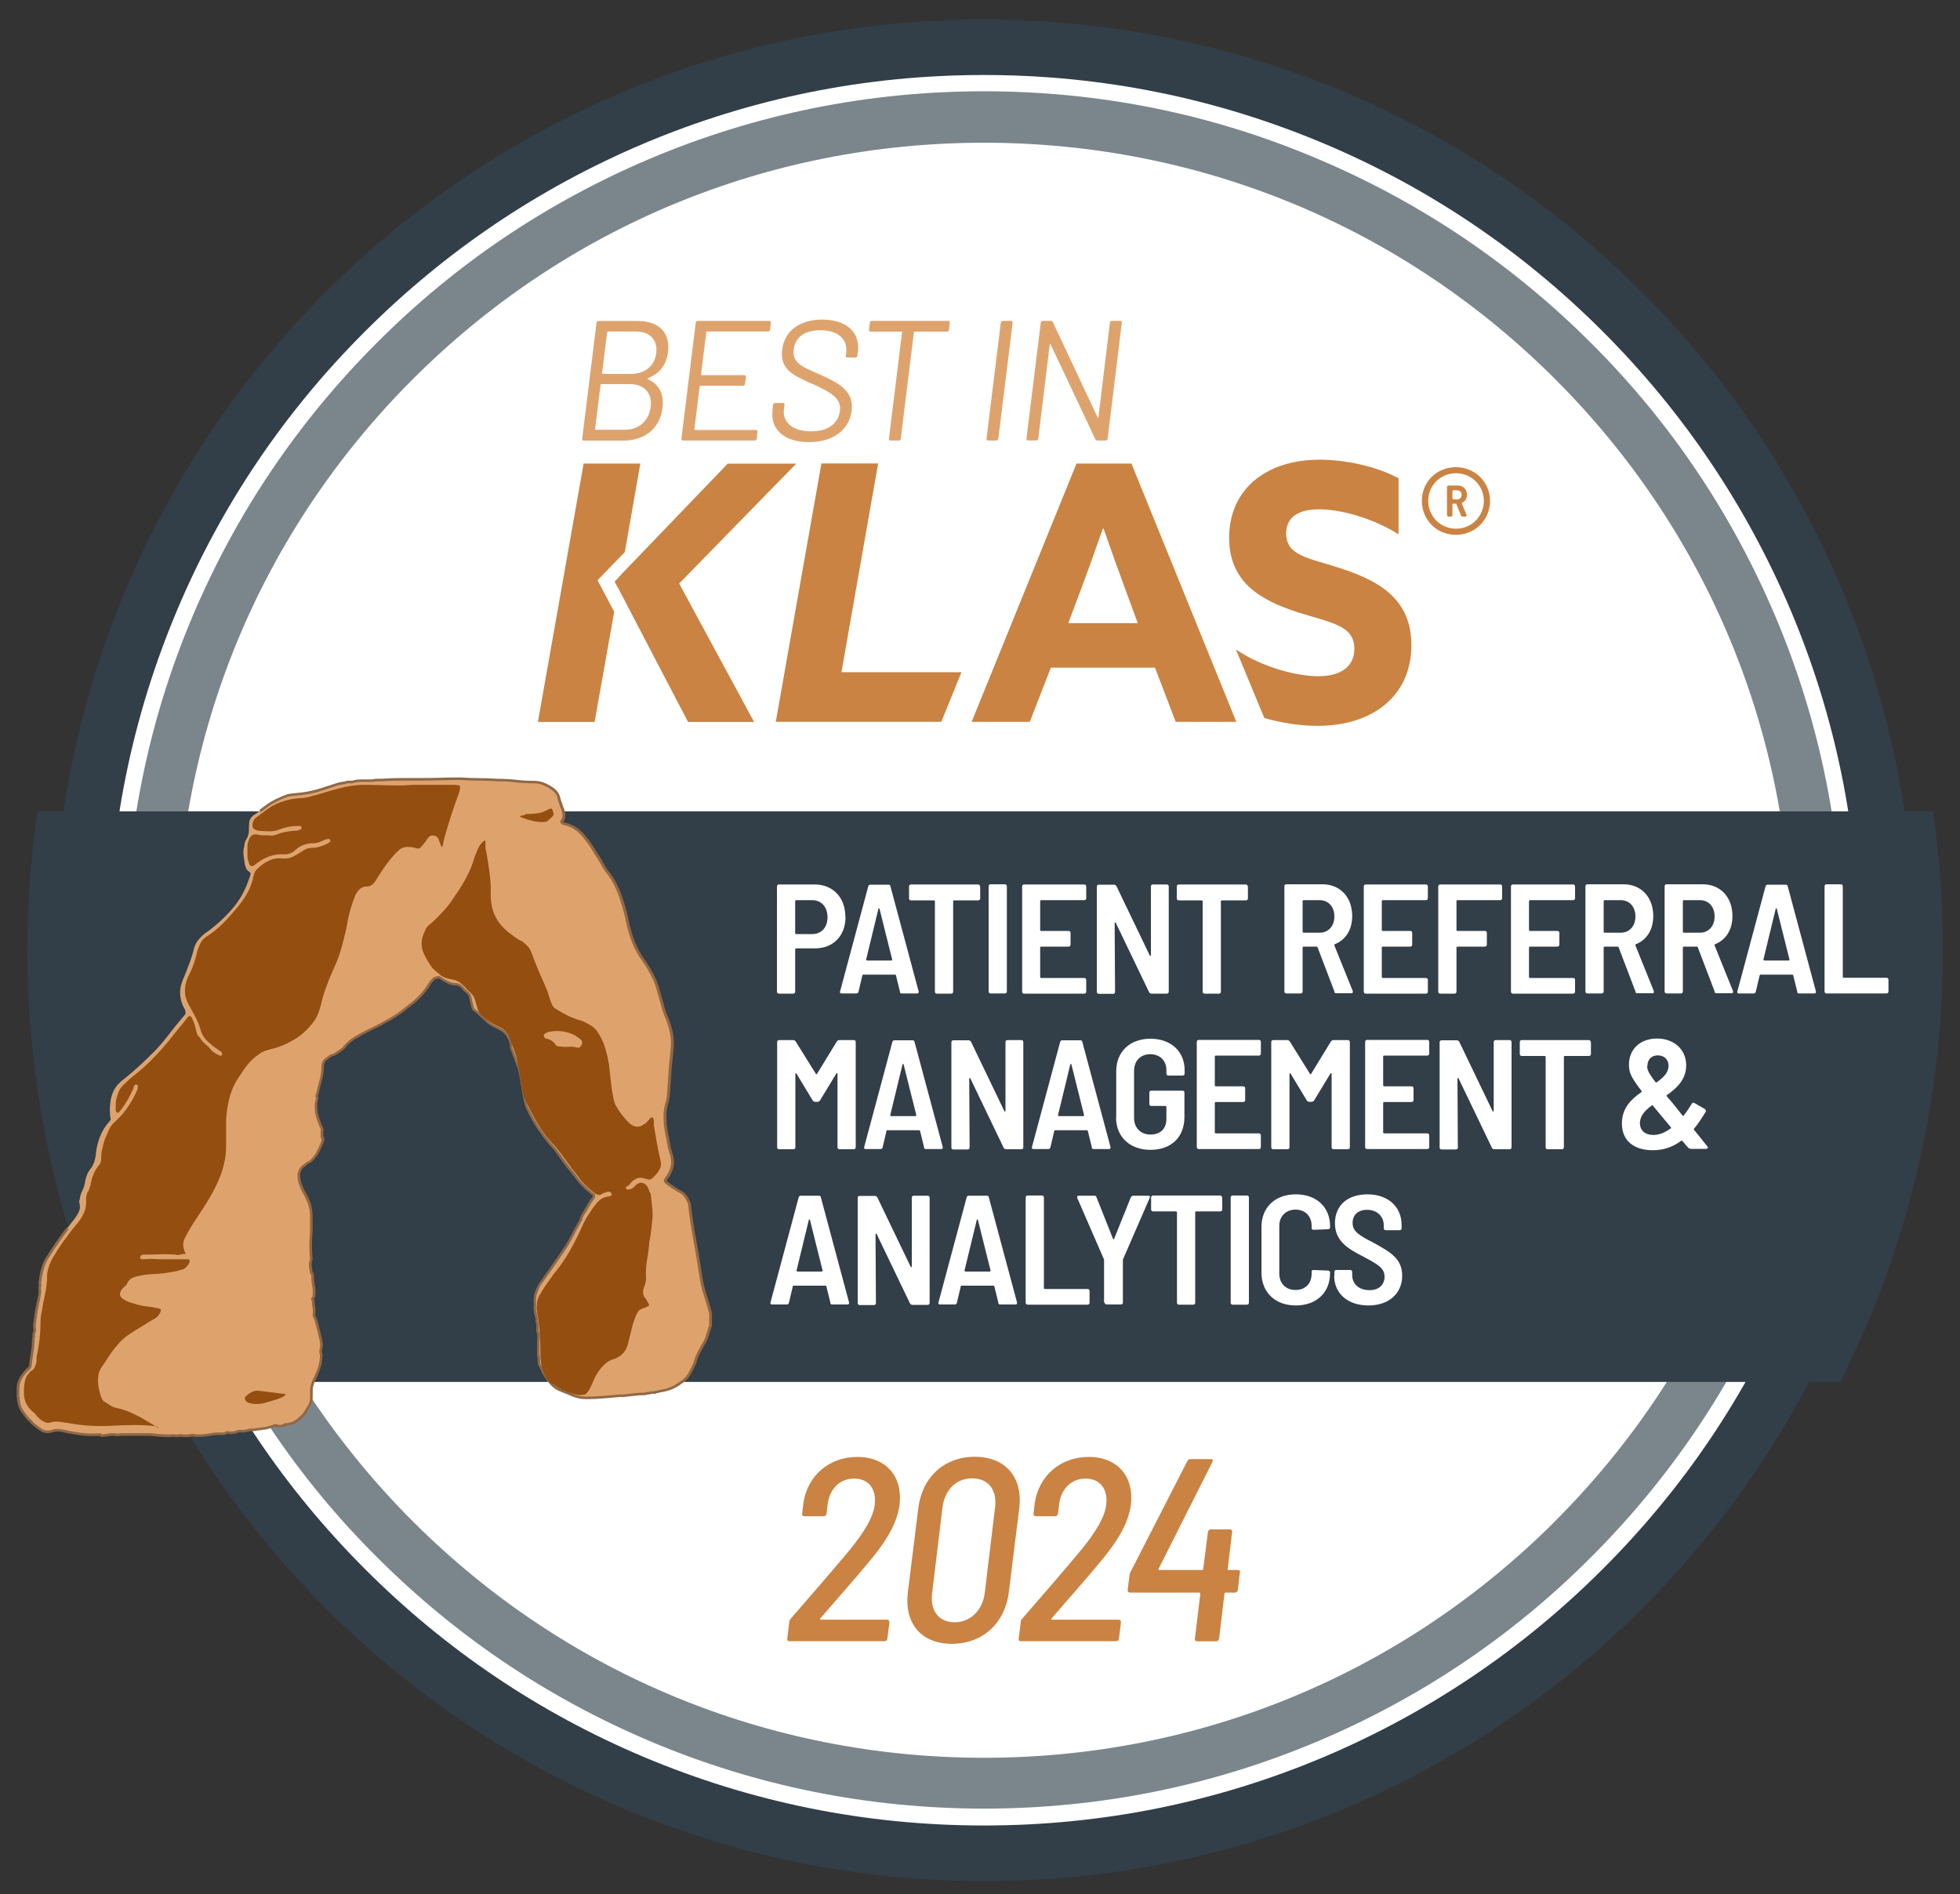 <?xml version="1.0" encoding="UTF-8"?>
<svg id="Layer_1" data-name="Layer 1" xmlns="http://www.w3.org/2000/svg" xmlns:xlink="http://www.w3.org/1999/xlink" viewBox="0 0 100 96.65">
  <rect x="0" y="0" width="100" height="96.65" fill="#333333" stroke="none"/>
  <defs>
    <style>
      .cls-1 {
        clip-path: url(#clippath);
      }

      .cls-2 {
        fill: none;
      }

      .cls-2, .cls-3, .cls-4, .cls-5, .cls-6, .cls-7, .cls-8, .cls-9 {
        stroke-width: 0px;
      }

      .cls-3 {
        fill: #7b868c;
      }

      .cls-4 {
        fill: #dea36d;
      }

      .cls-5 {
        fill: #ca8342;
      }

      .cls-6 {
        fill: #944e10;
      }

      .cls-7 {
        fill: #323e48;
      }

      .cls-8 {
        fill: #8f6846;
      }

      .cls-9 {
        fill: #fff;
      }
    </style>
    <symbol id="_2024-best-in-klas-logo" data-name=" 2024-best-in-klas-logo" viewBox="0 0 252 243.56">
      <g>
        <circle class="cls-9" cx="126.19" cy="120.99" r="118.81"/>
        <path class="cls-5" d="m105.16,34.2h8.71c.2,0,.31-.14.31-.34l-.27-2.14c-.03-.21-.17-.34-.37-.34h-12.46c-.2,0-.31.14-.27.34l.27,2.18c0,.17.07.27.17.41,2.76,3.17,5.38,6.2,7.8,9.09,1.87,2.32,3.03,4.26,3.2,5.82.27,2.08-.82,3.44-2.69,3.44s-3.23-1.36-3.47-3.4l-.14-1.19c-.03-.2-.17-.34-.37-.34h-2.55c-.2,0-.31.14-.27.34l.17,1.46c.58,3.61,3.44,5.96,7.05,5.96,3.81,0,5.96-2.62,5.52-6.26-.27-2.11-1.43-4.32-3.51-6.88-2.14-2.62-4.56-5.31-6.84-7.97-.1-.1-.07-.17.03-.17h-.02Z"/>
        <path class="cls-5" d="m116.59,37.81l1.36,10.96c.51,4.08,3.4,6.74,7.39,6.74s6.33-2.66,5.82-6.74l-1.36-10.96c-.51-4.12-3.47-6.77-7.46-6.77s-6.26,2.66-5.75,6.77Zm10.05-.17l1.36,11.27c.27,2.28-.89,3.78-3,3.78s-3.57-1.5-3.88-3.78l-1.36-11.27c-.27-2.28.88-3.78,2.93-3.78s3.64,1.5,3.95,3.78Z"/>
        <path class="cls-5" d="m135.45,34.2h8.71c.2,0,.31-.14.31-.34l-.27-2.14c-.03-.21-.17-.34-.38-.34h-12.46c-.2,0-.31.14-.27.34l.27,2.18c0,.17.07.27.17.41,2.76,3.17,5.38,6.2,7.8,9.09,1.87,2.32,3.03,4.26,3.2,5.82.27,2.08-.82,3.44-2.69,3.44s-3.23-1.36-3.47-3.4l-.14-1.19c-.03-.2-.17-.34-.38-.34h-2.55c-.2,0-.31.14-.27.34l.17,1.46c.58,3.61,3.44,5.96,7.05,5.96,3.81,0,5.96-2.62,5.51-6.26-.27-2.11-1.43-4.32-3.51-6.88-2.14-2.62-4.56-5.31-6.84-7.97-.1-.1-.07-.17.03-.17h.01Z"/>
        <path class="cls-5" d="m160.02,40.36l-.27-2.28c-.03-.2-.17-.34-.37-.34h-1.23c-.07,0-.14-.07-.14-.14l-.71-5.89c-.03-.21-.17-.34-.37-.34h-2.52c-.2,0-.31.14-.27.34l.71,5.89c0,.07-.07.14-.14.14h-9.06c-.2,0-.34.14-.31.34l.24,1.87c0,.14.03.24.1.41l7.46,14.57c.07.2.24.27.38.27h2.72c.24,0,.31-.17.17-.41l-7.01-13.92c-.03-.07-.03-.17.07-.17h5.62c.07,0,.14.07.14.14l.61,4.83c.03.2.17.34.38.34h2.52c.17,0,.31-.14.27-.34l-.58-4.83c-.03-.07.03-.14.1-.14h1.23c.2,0,.31-.14.27-.34h-.01Z"/>
        <path class="cls-3" d="m230.06,165.5c-5.66,13.37-13.74,25.41-24.08,35.71-10.33,10.33-22.34,18.42-35.71,24.08-13.85,5.9-28.54,8.87-43.72,8.87s-29.87-2.97-43.72-8.83c-13.37-5.66-25.41-13.74-35.71-24.08-10.33-10.33-18.42-22.34-24.08-35.71-5.87-13.85-8.83-28.58-8.83-43.72s2.97-29.87,8.83-43.72c5.66-13.37,13.74-25.41,24.08-35.71,10.33-10.33,22.34-18.42,35.71-24.08,13.85-5.87,28.58-8.83,43.72-8.83s29.87,2.97,43.72,8.83c13.37,5.66,25.41,13.74,35.71,24.08,10.33,10.33,18.42,22.34,24.08,35.71,5.87,13.85,8.83,28.58,8.83,43.72s-2.97,29.84-8.83,43.69m-28.82-118.45c-19.95-19.95-46.48-30.93-74.69-30.93s-54.77,10.98-74.72,30.93c-19.95,19.95-30.93,46.48-30.93,74.72s10.98,54.77,30.93,74.72c19.95,19.95,46.48,30.93,74.72,30.93s54.77-10.98,74.72-30.93c19.95-19.95,30.93-46.48,30.93-74.72s-10.98-54.74-30.97-74.72"/>
        <path class="cls-7" d="m238.72,169.18c-6.14,14.49-14.9,27.52-26.09,38.71s-24.21,19.95-38.71,26.09c-15,6.34-30.96,9.58-47.4,9.58s-32.4-3.21-47.4-9.58c-14.49-6.14-27.52-14.9-38.71-26.09-11.15-11.19-19.92-24.21-26.05-38.71-6.34-15.01-9.58-30.97-9.58-47.4s3.21-32.36,9.58-47.4c6.14-14.49,14.9-27.52,26.09-38.71,11.19-11.19,24.21-19.95,38.71-26.09C94.17,3.24,110.13,0,126.56,0s32.4,3.21,47.4,9.58c14.49,6.14,27.52,14.9,38.71,26.09,11.19,11.19,19.95,24.21,26.09,38.71,6.34,15.01,9.58,30.97,9.58,47.4-.03,16.44-3.24,32.4-9.62,47.4m-6.68-91.97c-5.76-13.64-14.02-25.88-24.55-36.39-10.5-10.5-22.75-18.76-36.39-24.55-14.12-5.97-29.09-9-44.57-9s-30.45,3.04-44.57,9c-13.64,5.76-25.88,14.02-36.39,24.55-10.5,10.5-18.76,22.75-24.55,36.39-5.97,14.12-9,29.09-9,44.57s3.04,30.45,9,44.57c5.76,13.64,14.02,25.88,24.55,36.39,10.5,10.5,22.75,18.76,36.39,24.55,14.12,5.97,29.09,9,44.57,9s30.45-3.04,44.57-9c13.64-5.76,25.88-14.02,36.39-24.55,10.5-10.5,18.76-22.75,24.55-36.39,5.97-14.12,9-29.09,9-44.57s-3.04-30.45-9-44.57"/>
        <path class="cls-7" d="m1.4,121.81c0-20.33,4.84-39.53,13.44-56.51h223.72c8.59,16.98,13.44,36.18,13.44,56.51,0,6.17-.44,12.21-1.3,18.14H2.7c-.85-5.93-1.3-12-1.3-18.14"/>
        <polygon class="cls-5" points="107.9 158.16 112.7 185.47 105.28 185.47 99.31 151.67 120.97 151.67 123.6 158.16 107.9 158.16"/>
        <path class="cls-5" d="m138.65,185.45h7.19l13.72-33.79h-7.93l-2.71,7.09h-13.63l-2.75-7.09h-7.61s13.72,33.79,13.72,33.79Zm-1.08-20.87h9.1l-1.4,3.78c-.98,2.66-2.19,6.02-3.08,8.59h-.09c-.89-2.57-2.1-5.93-3.17-8.77l-1.35-3.59h-.01Z"/>
        <path class="cls-5" d="m159.51,161.13c3.59-2.43,8.12-3.5,10.78-3.5s4.71,1.07,4.71,3.59c0,3.13-3.17,3.41-7.51,4.81-4.67,1.54-8.87,3.83-8.87,9.71,0,6.3,4.76,10.22,11.85,10.22,3.31,0,7.37-.84,10.31-2.43v-7.33c-3.59,2.24-7.75,3.27-10.36,3.27s-4.34-.93-4.34-3.17c0-2.99,3.13-3.22,7.19-4.57,5.09-1.68,9.19-4.06,9.19-10.04,0-6.58-4.99-10.55-12.27-10.55-2.15,0-4.63.34-6.96,1.02.02-.09-3.72,8.97-3.72,8.97"/>
        <path class="cls-5" d="m78.24,170.01l.92,1.01,13.86,14.42h8.96l-15.31-15.68,9.8-18.11h-8.64l-9.06,17.36-.55.99h.02Zm-2.25.18l2.18-4.12-2.56-14.42h-7.42l5.98,33.8h7.42l-2.03-11.57-3.56-3.68h-.01Z"/>
        <path class="cls-4" d="m34.99,59.64c-.11-.06-.24-.1-.39-.13-.14-.03-.33,0-.56.04-.11.06-.22.07-.3.04-.09-.03-.19-.07-.3-.13h-.09c-.11-.06-.22-.09-.3-.09s-.16-.03-.22-.09c-.06,0-.14,0-.26-.04-.11-.03-.2-.04-.26-.04-.11,0-.23,0-.35-.04-.11-.03-.23-.04-.35-.04s-.23,0-.35-.04c-.11-.03-.23-.04-.35-.04h-.35c-.11,0-.23-.03-.35-.09-.11,0-.22,0-.3-.04-.09-.03-.19-.04-.3-.04h-.52c-.17,0-.35-.06-.52-.17-.11,0-.26,0-.43-.04s-.35,0-.52.04h-.17c-.06-.06-.13-.1-.22-.13s-.19-.04-.3-.04h-.73c-.26,0-.53-.03-.82-.09-.29-.06-.59-.1-.91-.13s-.65-.04-.99-.04c-.17.06-.35.09-.52.09s-.35-.03-.52-.09h-.78c-.11.06-.23.07-.35.04-.11-.03-.2-.04-.26-.04h-.43c-.11.06-.22.07-.3.04-.09-.03-.19-.04-.3-.04-.4,0-.81.02-1.21.04-.4.03-.83.07-1.3.13h-3.8c-.11,0-.26,0-.43-.04s-.32,0-.43.04h-.48c-.2,0-.39-.03-.56-.09-.17,0-.35,0-.52-.04s-.32,0-.43.13c-.81-.06-1.58-.04-2.33.04-.75.09-1.5.22-2.25.39-.23.06-.47.1-.73.13-.26.03-.5,0-.73-.04-.63-.23-1.15-.22-1.56.04-.4.26-.81.56-1.21.91-.06.06-.13.14-.22.26s-.19.2-.3.26c-.29.35-.56.71-.82,1.08-.26.38-.42.82-.48,1.34-.06.11-.07.22-.04.3.03.09.01.16-.04.22v1.3c.06.06.07.13.04.22s-.01.16.04.22c.12.4.27.75.48,1.04.2.29.45.58.73.86.12.06.2.14.26.26.06.11.09.23.09.35.06.52.13,1.02.22,1.51.09.49.13.99.13,1.51.06.06.07.13.04.22s0,.19.04.3v.52c.12.17.16.34.13.52-.03.17-.04.35-.04.52.06.46.12.92.17,1.38.06.46.14.92.26,1.38.06.35.13.71.22,1.08.09.37.1.73.04,1.08.06.17.07.35.04.52s0,.35.04.52c.06.52.16,1.04.3,1.56.14.52.39,1.04.73,1.56.46.75.95,1.48,1.47,2.2.52.72,1.07,1.45,1.64,2.2.35.4.63.82.86,1.25.23.43.26.91.09,1.43,0,.06.01.11.04.17s.04.11.04.17c.06.4.17.78.35,1.12.17.35.29.72.35,1.12.06.35.14.66.26.95s.29.58.52.86c.17.23.3.48.39.73.09.26.16.56.22.91.06.81.23,1.6.52,2.38.29.78.72,1.48,1.3,2.12.06.06.1.13.13.22s.01.19-.04.3c-.11.98-.06,1.9.17,2.77.23.86.78,1.61,1.64,2.25.58.46,1.14.94,1.69,1.43.55.49,1.08.99,1.6,1.51.86.81,1.66,1.69,2.38,2.64s1.46,1.86,2.2,2.72c.12.11.17.23.17.35s-.03.26-.09.43c-.35.58-.55,1.2-.61,1.86-.06.66.06,1.34.35,2.03s.56,1.38.82,2.07.48,1.38.65,2.07c.12.4.29.75.52,1.04s.52.58.86.86c1.33.92,2.51,1.97,3.54,3.16,1.04,1.18,1.82,2.58,2.33,4.19.06.17.1.32.13.43.03.11-.04.23-.22.35-.17.11-.29.24-.35.39-.06.14-.11.3-.17.48-.06.4-.11.81-.17,1.21s-.03.81.09,1.21c0,.23.04.45.13.65.09.2.19.39.3.56.06.17.1.32.13.43.03.11.04.26.04.43,0,.35.01.69.04,1.04s.22.66.56.95c.29.17.55.35.78.52.23.17.46.35.69.52.46.35.95.65,1.47.91s1.04.47,1.56.65c.4.06.78.1,1.12.13.35.03.72.07,1.12.13.69.11,1.4.29,2.12.52.72.23,1.43.46,2.12.69.23.06.46.1.69.13s.4.07.52.13h.61c.12,0,.23.03.35.09.23.06.46.09.69.09h1.64c.23.06.45.09.65.09h.56c.86.06,1.7.09,2.51.09h2.42c.92,0,1.83.01,2.72.04s1.8.04,2.72.04c.75-.06,1.54-.09,2.38-.09s1.66-.03,2.46-.09c.81,0,1.59-.04,2.33-.13.75-.09,1.53-.13,2.33-.13.46,0,.88-.07,1.25-.22.38-.14.73-.33,1.08-.56.29-.17.52-.38.69-.6.17-.23.29-.52.35-.86.06-.17.12-.35.17-.52.06-.17.12-.35.17-.52.12-.23.2-.51.26-.82.06-.32,0-.62-.17-.91-.11-.12-.14-.2-.09-.26.06-.06.14-.12.26-.17.58-.12,1.1-.33,1.56-.65s.86-.71,1.21-1.17c.29-.35.55-.69.78-1.04.23-.35.46-.72.69-1.12.29-.4.56-.85.82-1.34s.56-.94.91-1.34c.58-.81,1.04-1.7,1.38-2.68.35-.98.63-1.96.86-2.94.17-.92.4-1.82.69-2.68s.69-1.7,1.21-2.51c.69-.92,1.28-1.92,1.77-2.98.49-1.07.97-3.44,1.43-4.6.29-.63.52-1.31.69-2.03.17-.72.23-1.46.17-2.2-.06-.75-.13-1.48-.22-2.2-.09-.72-.22-3.99-.39-4.74-.23-.69-.35-1.38-.35-2.07s.06-1.35.17-1.99c.12-.58.22-1.11.3-1.6.09-.49.22-.99.39-1.51.17-.58.19-1.11.04-1.6-.14-.49-.39-.97-.73-1.43-.11-.17-.16-.29-.13-.35s.1-.15.22-.26c.23-.17.48-.35.73-.52.26-.17.53-.35.82-.52.4-.17.71-.42.91-.73.2-.32.36-.62.48-.91.17-1.55.4-3.11.69-4.67s.55-3.11.78-4.67c.12-.86.3-1.7.56-2.51.26-.81.51-1.64.73-2.51v-1.64c0-.06-.01-.09-.04-.09s-.04-.03-.04-.09c-.11-.4-.23-.79-.35-1.17-.11-.38-.29-.74-.52-1.08-.23-.4-.45-.81-.65-1.21s-.36-.84-.48-1.3c-.23-.52-.48-.99-.73-1.43-.26-.43-.62-.79-1.08-1.08-.46-.35-.92-.61-1.38-.78s-.95-.29-1.47-.35c-.06-.06-.14-.09-.26-.09s-.2-.03-.26-.09h-.52c-.11-.06-.24-.09-.39-.09s-.27-.03-.39-.09c-.52,0-1.02-.03-1.51-.09-.49-.06-.99-.12-1.51-.17-.11.06-.2.07-.26.04-.06-.03-.14-.04-.26-.04-.69-.06-1.37-.12-2.03-.17-.66-.06-1.37-.09-2.12-.09-.63,0-1.2.1-1.69.3-.49.2-1.02.42-1.6.65-.17.06-.36.14-.56.26-.2.11-.39.26-.56.43-.35.35-.65.72-.91,1.12s-.48.83-.65,1.3c-.11.11-.19.24-.22.39-.03.14-.04.27-.04.39v.34c0,.12-.03.26-.09.43v1.47c0,.23.01.46.04.69s.01.46-.04.69c-.06.17-.09.33-.09.48v.69c0,.09-.03.19-.09.3,0,.35-.04.66-.13.95s-.13.58-.13.86v.95c0,.4.06.76.17,1.08.12.32.26.65.43.99.17.23.35.48.52.73s.35.5.52.73c.69.98,1.35,1.93,1.99,2.85.63.92,1.21,1.93,1.73,3.03.12.17.23.37.35.61.12.23.23.43.35.61,0,.11.03.23.09.35.06.11.12.23.17.34.23.35.45.71.65,1.08.2.37.42.7.65.99.12.17.16.3.13.39-.03.09-.1.16-.22.22-.06.06-.14.13-.26.22-.11.09-.23.19-.35.3-.4.35-.79.75-1.17,1.21-.37.46-.73.92-1.08,1.38-.35.4-.68.83-.99,1.3-.32.46-.65.92-.99,1.38-.75.81-1.44,1.67-2.07,2.59s-1.18,1.9-1.64,2.94c-.4.86-.76,4.28-1.08,5.18-.32.89-.65,1.77-.99,2.64v.35c-.06.35-.17.68-.35.99-.17.32-.4.59-.69.82-.17.11-.35.22-.52.3-.17.09-.37.19-.6.3-.46.23-.88.53-1.25.91s-.76.73-1.17,1.08c-.06.06-.11.1-.17.13-.06.03-.11.07-.17.13-.17.23-.36,1.73-.56,1.96-.2.23-.42.43-.65.6-.11.17-.24.32-.39.43-.14.11-.33.2-.56.26-.4,0-.76.07-1.08.22-.32.14-.65.33-.99.56-.11.11-.24.16-.39.13-.14-.03-.3-.07-.48-.13-.11-.12-.23-.23-.35-.35-.11-.12-.2-.23-.26-.35-.35-.58-.75-1.11-1.21-1.6s-.98-.94-1.56-1.34c-.81-.69-1.67-1.3-2.59-1.82-.92-.52-1.87-1.01-2.85-1.47-.58-.29-1.12-.59-1.64-.91s-.98-.73-1.38-1.25c-.17-.17-.37-.33-.61-.48-.23-.14-.43-.27-.61-.39-.23-.06-.42-.13-.56-.22-.14-.09-.27-.19-.39-.3-.23-.12-.39-.27-.48-.48-.09-.2-.13-.42-.13-.65,0-.58-.09-1.17-.26-1.77-.17-.61-.32-1.2-.43-1.77-.06-.06-.09-.12-.09-.17v-.09c.06-.12.07-.23.04-.35-.03-.12-.04-.2-.04-.26-.06-.17-.09-.3-.09-.39v-.3c0-.4.04-.79.13-1.17s.22-.76.39-1.17c.06-.17.13-.33.22-.48.09-.14.1-.33.04-.56v-.69c.12-.12.16-.24.13-.39-.03-.14-.07-.27-.13-.39-.11-.29-.23-.55-.35-.78-.11-.23-.23-.46-.35-.69-.17-.23-.35-.45-.52-.65-.17-.2-.4-.36-.69-.48-.11-.12-.26-.23-.43-.35-.17-.12-.32-.26-.43-.43-.06-.12-.11-.23-.17-.35-.06-.12-.09-.26-.09-.43,0-.4.06-.78.17-1.12.12-.34.26-.69.43-1.04.29-.46.53-.97.73-1.51.2-.55.3-1.14.3-1.77v-1.9c-.06-.63-.09-1.25-.09-1.86s.03-1.22.09-1.86c-.11-.29-.16-.58-.13-.86.03-.29.07-.58.13-.86.06-.06.1-.12.13-.17.03-.06.04-.12.04-.17,0-.46.04-.92.13-1.38s.1-.92.04-1.38c0-.06,0-.1-.04-.13-.03-.03-.07-.07-.13-.13v-.17c.06-.06.09-.12.09-.17,0-.29.03-.58.09-.86.06-.29.06-.58,0-.86v-.17c.17-.35.3-.71.39-1.08.09-.38.19-.76.3-1.17.06-.29.13-.61.22-.95.09-.35.1-.69.04-1.04-.06-.17-.09-.33-.09-.48s.03-.27.09-.39c0-.63-.1-1.24-.3-1.82s-.45-1.15-.73-1.73c-.06-.17-.11-.35-.17-.52-.06-.17-.09-.38-.09-.61v-.86c0-.46-.1-.86-.3-1.21s-.42-.69-.65-1.04c-.35-.4-.72-.74-1.12-1-.4-.26-.86-.39-1.38-.39-.06,0-.09-.03-.09-.09"/>
        <path class="cls-8" d="m23.5,58.08h-.05c-.31.11-.62.11-.93,0h-.87l-.04.02c-.08.04-.15.05-.23.03-.14-.03-.23-.05-.3-.05h-.47l-.04.02s-.12.05-.17.03c-.11-.04-.23-.05-.36-.05-.39,0-.8,0-1.22.04-.4.03-.84.07-1.31.13h-3.78c-.11,0-.25,0-.4-.04-.19-.03-.36-.02-.5.04h-.44c-.18,0-.35-.03-.51-.08h-.05c-.17,0-.33-.02-.49-.05-.2-.03-.38,0-.52.12-.79-.05-1.57-.03-2.29.05-.75.09-1.51.22-2.27.39-.22.06-.46.1-.71.13-.23.03-.46,0-.67-.04-.67-.24-1.24-.22-1.69.07-.41.26-.82.57-1.23.92-.08.08-.15.17-.24.29-.07.1-.15.16-.24.21l-.06.04c-.29.35-.57.72-.83,1.09-.27.39-.44.86-.5,1.39-.07.15-.08.28-.04.4,0,.03,0,.03,0,.04l-.05.05v1.44l.05.05v.04c-.04.13-.02.26.05.36.12.4.28.76.49,1.05.21.3.46.59.75.89l.05.03c.08.04.14.1.18.18.05.09.07.18.07.27.06.55.13,1.06.22,1.54.08.48.13.97.13,1.48v.07l.05.05s0,0,0,.04c-.04.12-.03.25.03.4v.53l.03.04c.09.14.13.27.1.39-.03.19-.05.37-.05.55l.17,1.4c.06.47.15.94.26,1.4.06.34.13.7.22,1.08.08.35.1.69.04,1.01v.08c.05.15.06.29.04.44-.03.19-.02.39.04.58.06.52.16,1.04.31,1.57.15.54.4,1.08.76,1.61.47.75.96,1.5,1.47,2.21l.33.46c.22.31.32.45.74,1l.27-.21c-.41-.54-.51-.68-.73-.99l-.33-.46c-.51-.7-1-1.44-1.46-2.19-.34-.5-.58-1.01-.72-1.51-.14-.51-.24-1.02-.3-1.53v-.03c-.06-.15-.07-.29-.04-.44.03-.18.02-.37-.04-.56.05-.35.04-.72-.05-1.11-.08-.37-.16-.73-.21-1.07-.12-.46-.2-.92-.26-1.38l-.17-1.38c0-.14.02-.3.04-.47.03-.2,0-.4-.13-.6v-.51l-.02-.04c-.04-.07-.05-.13-.03-.17.04-.12.03-.24-.03-.33,0-.51-.05-1.01-.13-1.48-.08-.48-.16-.98-.21-1.5,0-.12-.03-.27-.1-.4-.07-.14-.17-.25-.31-.32-.27-.27-.5-.55-.7-.82-.19-.27-.34-.6-.45-.99v-.04l-.04-.03s0,0,0-.05c.04-.12.03-.23-.03-.33v-1.18c.06-.1.08-.21.03-.33-.02-.05,0-.12.03-.17l.02-.06c.05-.49.2-.91.45-1.26.25-.36.51-.71.79-1.04.12-.07.24-.17.33-.29.08-.11.15-.19.2-.24.38-.33.78-.63,1.18-.88.35-.23.83-.24,1.41-.03.27.07.54.08.81.05s.52-.07.76-.13c.74-.17,1.49-.3,2.23-.38.73-.08,1.5-.1,2.3-.04h.08l.06-.05c.08-.08.16-.1.28-.08.17.03.34.04.52.05.18.06.38.09.59.09h.51l.04-.02c.08-.04.19-.05.33-.03.17.03.33.05.46.05h3.8c.48-.06.91-.1,1.31-.13.41-.03.81-.04,1.2-.04.09,0,.18,0,.25.03.12.04.25.03.39-.03h.39s.09,0,.22.04c.14.04.28.02.42-.04h.71c.36.12.73.12,1.09,0,.32,0,.64,0,.95.04.31.03.61.07.89.13.3.06.59.09.85.09h.73c.09,0,.18,0,.25.03.06.02.11.05.15.09l.05.05h.3c.15-.06.29-.07.44-.05.15.03.29.04.41.05.19.12.38.17.57.17h.52c.09,0,.18,0,.25.03.09.03.19.05.32.05.13.06.26.09.38.09h.35c.1,0,.2,0,.3.04.22.06.46.03.69.09.13.03.25.05.39.05.02,0,.09,0,.22.04.09.02.17.04.23.04.08.06.18.09.28.09.04,0,.11,0,.23.07l.04.02h.09c.11.06.21.09.29.12.12.04.26.03.41-.04.2-.05.36-.06.47-.04.1.02.2.05.28.08.04.08.12.14.23.14.48,0,.92.12,1.29.36.39.25.75.57,1.09.96.22.33.43.67.63,1.01.19.32.28.69.28,1.12v.86c0,.24.03.47.09.66.06.17.12.35.17.52.29.58.54,1.16.74,1.73.19.54.29,1.12.29,1.72-.06.13-.09.27-.09.43s.03.34.09.53c.05.29.03.62-.05.94-.09.34-.16.66-.22.96-.11.4-.22.79-.3,1.16-.08.36-.21.71-.38,1.04l-.02.04v.21c.06.3.06.57,0,.83-.06.3-.09.61-.09.9,0,0,0,.02-.04.05l-.05.05v.31l.08.08s.07.07.1.1v.03c.05.44.04.89-.04,1.33-.09.47-.13.95-.13,1.41,0,.03,0,.06-.02.09-.02.04-.05.09-.1.13l-.04.04v.05c-.07.29-.11.59-.14.88-.03.3,0,.61.13.91-.06.63-.08,1.25-.08,1.83s.03,1.23.09,1.87v1.89c0,.61-.1,1.19-.29,1.71-.2.53-.44,1.03-.72,1.48-.18.36-.33.72-.45,1.07-.12.36-.18.76-.18,1.18,0,.2.03.37.1.51.06.12.12.23.17.35.14.21.3.37.49.5.16.11.3.22.41.32l.06.04c.26.1.47.24.62.43.18.21.35.42.51.64.1.2.21.43.33.67.11.22.23.48.34.77.06.11.1.23.12.36,0,.06,0,.14-.08.23l-.05.05v.8c.05.18.04.33-.02.43-.09.15-.17.32-.23.51-.17.4-.3.8-.39,1.18-.09.38-.13.79-.13,1.21v.3c0,.1.03.23.09.42,0,.07.02.15.05.27.02.08,0,.15-.03.23l-.02.04v.13c0,.09.03.17.1.25.12.58.26,1.16.43,1.74.17.59.25,1.17.25,1.73,0,.25.05.49.14.72.1.23.28.41.53.55.12.12.26.22.4.31.15.09.34.17.58.23.17.11.36.24.58.38.22.13.41.29.58.45.4.52.88.95,1.41,1.28.51.31,1.07.62,1.65.91.97.46,1.93.95,2.85,1.47.91.51,1.77,1.11,2.57,1.8.58.4,1.09.85,1.54,1.33.45.47.85,1,1.19,1.57.06.12.16.25.28.38.12.12.23.23.35.35l.03.03h.04c.18.07.34.12.49.15.2.04.39-.02.54-.18.31-.2.64-.39.94-.53.29-.13.63-.2,1.01-.2h.04c.25-.07.47-.17.63-.3.15-.12.29-.27.41-.45.23-.17.45-.38.65-.61.13-.15.22-.52.35-1.13.07-.3.16-.76.22-.84.03-.03.07-.06.11-.08.08-.04.15-.09.22-.16.39-.34.79-.7,1.17-1.08.36-.36.77-.66,1.21-.88l.6-.3c.18-.09.36-.19.54-.31.32-.25.56-.55.75-.88.18-.34.31-.69.36-1.05v-.34c.35-.87.68-1.75.99-2.61.15-.41.3-1.32.46-2.28.19-1.13.4-2.42.62-2.88.46-1.03,1.01-2.01,1.63-2.91.63-.91,1.32-1.78,2.06-2.57.38-.51.71-.96,1.01-1.4.32-.46.65-.89.98-1.28.35-.46.71-.93,1.08-1.39.37-.45.75-.85,1.15-1.19.12-.12.23-.21.34-.3.11-.08.19-.15.26-.21.14-.08.24-.18.28-.3.05-.14,0-.31-.15-.54-.23-.29-.45-.62-.64-.98-.2-.38-.42-.75-.66-1.09-.05-.1-.1-.21-.16-.33-.05-.09-.07-.18-.07-.27v-.05l-.03-.04c-.11-.16-.22-.35-.34-.59s-.24-.44-.36-.62c-.51-1.08-1.1-2.11-1.73-3.03-.59-.87-1.25-1.8-1.99-2.85-.17-.23-.34-.47-.52-.73-.18-.27-.36-.52-.52-.74-.15-.3-.29-.63-.41-.95-.11-.3-.16-.64-.16-1.02v-.95c0-.27.04-.54.12-.82.09-.29.13-.61.14-.96.06-.12.09-.24.09-.34v-.69c0-.12.03-.27.08-.42.07-.26.08-.52.05-.77-.03-.23-.04-.45-.04-.67v-1.44c.06-.18.09-.33.09-.46v-.35c0-.1.01-.22.04-.36.02-.11.08-.21.17-.3l.04-.06c.17-.45.38-.87.63-1.26s.55-.76.88-1.1c.16-.16.34-.3.53-.4.2-.11.37-.19.53-.25.59-.24,1.12-.45,1.61-.65.47-.19,1.01-.29,1.62-.29.75,0,1.46.03,2.1.09l2.03.17c.14,0,.18.02.19.02.1.05.22.04.37-.02.5.05.99.11,1.46.17.49.06.99.09,1.49.09.13.06.27.09.43.09.12,0,.22.02.31.07l.04.02h.5c.08.06.19.09.32.09.07,0,.12,0,.14.03l.04.04h.06c.5.06.98.17,1.43.34.44.17.89.42,1.34.76.45.28.79.62,1.04,1.03.26.43.5.9.72,1.41.11.44.27.89.48,1.3.2.4.42.81.65,1.22.23.34.4.69.5,1.05.11.37.23.75.34,1.14,0,.09.04.15.09.19v1.58c-.22.83-.46,1.66-.73,2.48-.26.81-.45,1.66-.57,2.54-.23,1.54-.49,3.11-.78,4.66s-.52,3.11-.69,4.66c-.11.27-.26.56-.45.86-.18.29-.46.51-.83.67-.31.19-.59.36-.85.53s-.51.35-.74.52c-.15.14-.23.24-.27.32-.06.12-.02.28.14.52.34.45.58.91.71,1.38.13.45.12.96-.04,1.5-.17.52-.31,1.04-.39,1.53-.09.49-.19,1.02-.3,1.6-.12.65-.18,1.33-.18,2.02s.12,1.42.35,2.13c.1.45.19,1.94.27,3.14.04.7.08,1.3.11,1.57.09.74.16,1.48.22,2.2.06.73,0,1.45-.17,2.15-.17.71-.4,1.38-.68,2-.22.55-.43,1.33-.66,2.16-.25.92-.51,1.88-.77,2.44-.48,1.05-1.07,2.04-1.75,2.95-.53.82-.94,1.68-1.24,2.55-.29.87-.53,1.78-.7,2.7-.22.95-.51,1.93-.86,2.91-.34.96-.8,1.85-1.36,2.64-.34.4-.65.86-.92,1.36-.26.49-.53.93-.81,1.32-.24.41-.47.79-.69,1.13-.23.34-.49.69-.77,1.02-.34.45-.73.83-1.18,1.14-.44.3-.94.51-1.49.62h-.04c-.13.08-.23.15-.3.22-.06.06-.17.23.07.48.15.25.19.5.14.77-.05.3-.14.56-.24.78-.06.19-.12.36-.18.52-.06.19-.12.36-.18.54-.06.34-.16.61-.32.82-.16.21-.38.4-.64.56-.34.23-.7.41-1.05.55-.36.14-.76.2-1.19.2-.81,0-1.6.04-2.35.13-.74.09-1.52.13-2.31.13-1.68.12-3.39.06-4.85.17-.89,0-1.8-.01-2.7-.04-.86-.03-1.78-.04-2.73-.04h-2.42c-.78,0-1.62-.03-2.5-.09h-.57c-.18,0-.39-.03-.61-.08h-1.68c-.21,0-.42-.03-.63-.08-.13-.06-.27-.1-.4-.1h-.57c-.13-.06-.31-.1-.54-.13-.22-.03-.45-.07-.67-.13-.68-.23-1.38-.46-2.11-.69-.72-.23-1.44-.41-2.14-.52-.41-.06-.79-.1-1.14-.13-.34-.03-.71-.07-1.11-.13-.48-.16-1-.38-1.5-.63s-.99-.55-1.44-.89l-.69-.52-.2.27.69.52c.47.35.97.66,1.5.92.52.26,1.05.48,1.58.66.44.06.82.11,1.16.14s.72.07,1.11.13c.68.11,1.38.29,2.09.51.72.23,1.43.46,2.12.69.25.06.49.11.72.14.21.03.37.06.46.11l.04.02h.65c.09,0,.18.02.27.07h.04c.25.07.49.1.73.1h1.62c.24.06.46.09.67.09h.56c.87.06,1.72.09,2.51.09h2.42c.94,0,1.86.01,2.72.04.9.03,1.82.04,2.73.04.75-.06,1.54-.09,2.38-.09s1.65-.03,2.48-.09h0c.79,0,1.58-.04,2.33-.13.74-.09,1.52-.13,2.31-.13.48,0,.92-.08,1.31-.23.38-.15.76-.34,1.11-.58.3-.18.55-.4.73-.64.19-.25.32-.57.38-.94.05-.15.11-.32.17-.49.06-.18.12-.35.17-.52.11-.22.21-.51.27-.84.07-.36,0-.7-.19-1.03l-.02-.03-.05-.05s.08-.06.16-.1c.59-.12,1.12-.35,1.6-.67.47-.33.89-.73,1.25-1.21.28-.34.55-.69.78-1.05.23-.35.47-.73.7-1.13.28-.39.56-.84.82-1.34.25-.48.55-.92.89-1.31.59-.83,1.06-1.74,1.41-2.73.35-.99.64-1.99.87-2.96.17-.91.4-1.81.69-2.66.28-.85.69-1.68,1.19-2.47.69-.92,1.29-1.94,1.78-3,.27-.59.53-1.56.79-2.49.21-.78.43-1.59.64-2.11.29-.63.52-1.32.7-2.05.18-.74.24-1.5.18-2.26-.05-.72-.13-1.47-.22-2.21-.03-.26-.07-.86-.11-1.55-.07-1.21-.17-2.72-.28-3.21-.23-.69-.34-1.37-.34-2.04s.06-1.33.17-1.96c.12-.57.22-1.11.3-1.6.08-.48.21-.98.38-1.49.18-.61.2-1.18.05-1.7-.15-.51-.4-1-.76-1.48-.07-.11-.09-.16-.1-.19.02-.03.07-.09.17-.19.21-.16.46-.33.71-.5.26-.17.53-.34.81-.51.41-.17.74-.44.96-.79.2-.32.37-.64.49-.94v-.04c.18-1.54.41-3.11.7-4.66.29-1.55.55-3.13.78-4.67.12-.86.3-1.69.56-2.48.27-.83.51-1.67.74-2.52v-1.68c0-.11-.04-.18-.09-.22h0c-.12-.41-.23-.8-.35-1.17-.12-.39-.3-.77-.54-1.13-.22-.39-.44-.79-.64-1.19-.19-.39-.35-.81-.46-1.26-.24-.54-.49-1.03-.75-1.47-.27-.46-.66-.84-1.14-1.14-.46-.35-.94-.62-1.41-.79-.46-.17-.95-.29-1.46-.35-.08-.06-.2-.09-.33-.09-.05,0-.11,0-.14-.04l-.05-.05h-.55c-.13-.06-.27-.09-.43-.09-.11,0-.22-.02-.31-.07l-.04-.02h-.04c-.5,0-1-.03-1.49-.09s-.99-.12-1.51-.17h-.05l-.04.02c-.09.04-.12.04-.12.04-.07-.04-.17-.06-.32-.06l-2.02-.17c-.65-.06-1.37-.09-2.13-.09-.66,0-1.24.11-1.75.32-.49.2-1.02.42-1.6.65-.17.06-.37.15-.58.27-.21.12-.41.27-.6.46-.35.35-.67.74-.93,1.15-.26.4-.48.84-.65,1.3-.12.13-.2.28-.24.45-.03.16-.05.3-.05.42v.35c0,.1-.03.22-.08.38v1.52c0,.23.02.47.04.71.03.21.01.42-.04.63-.06.18-.09.36-.09.52v.69c0,.06-.02.13-.07.22l-.02.04v.04c0,.33-.04.63-.12.9-.09.3-.14.61-.14.91v.95c0,.42.06.8.18,1.14.12.33.27.67.44,1.01.18.24.35.49.53.75s.35.51.52.74c.74,1.05,1.39,1.98,1.98,2.85.62.9,1.2,1.91,1.72,3,.12.19.24.38.35.61.12.23.23.42.33.58,0,.12.04.24.1.37.06.12.12.23.17.35.24.36.45.72.65,1.09.2.38.43.72.67,1.02.11.17.1.23.1.23-.01.04-.06.08-.13.12l-.04.03s-.11.1-.24.2c-.12.09-.25.2-.36.32-.4.34-.8.76-1.18,1.22s-.74.93-1.08,1.39c-.34.39-.67.83-1,1.3-.3.44-.62.89-.99,1.38-.74.8-1.44,1.67-2.08,2.6-.63.92-1.19,1.92-1.66,2.97-.23.5-.44,1.75-.64,2.96-.16.95-.31,1.84-.44,2.23-.31.87-.64,1.75-.99,2.63v.41c-.06.29-.17.61-.34.91-.16.3-.38.56-.65.77-.16.1-.33.2-.49.28l-.61.3c-.47.24-.91.55-1.3.94-.37.37-.76.73-1.16,1.07-.05.05-.1.09-.14.11-.07.04-.15.09-.22.16-.12.15-.19.48-.3,1-.07.33-.19.88-.27.97-.19.22-.4.42-.62.58l-.04.04c-.1.16-.22.29-.35.39-.12.1-.28.17-.48.22-.42,0-.8.08-1.13.23-.32.15-.67.34-1.02.58-.1.1-.17.12-.26.1-.13-.03-.27-.06-.42-.11l-.32-.32c-.1-.1-.18-.2-.23-.3-.36-.6-.77-1.15-1.24-1.64-.47-.5-1-.96-1.58-1.36-.8-.69-1.68-1.3-2.61-1.82s-1.89-1.02-2.86-1.48c-.57-.29-1.12-.59-1.63-.9-.5-.3-.95-.71-1.34-1.21-.2-.2-.41-.37-.65-.52-.23-.14-.43-.27-.6-.39l-.05-.02c-.22-.05-.39-.12-.52-.2s-.25-.17-.36-.28l-.04-.03c-.2-.1-.33-.23-.4-.39-.08-.18-.12-.38-.12-.58,0-.59-.09-1.2-.27-1.82-.17-.58-.31-1.18-.43-1.76v-.05l-.04-.04s-.04-.05-.04-.05v-.05c.06-.14.07-.28.04-.43-.03-.13-.04-.19-.04-.22v-.05c-.07-.2-.09-.29-.09-.34v-.3c0-.39.04-.77.13-1.13.08-.36.21-.75.38-1.14.06-.18.13-.33.21-.45.11-.18.13-.41.07-.67v-.61c.12-.14.16-.31.13-.49-.03-.16-.08-.31-.14-.43-.11-.28-.23-.55-.35-.78-.11-.23-.23-.46-.35-.69-.18-.25-.36-.47-.54-.68-.18-.22-.43-.39-.73-.51-.12-.11-.26-.23-.43-.34-.15-.1-.28-.23-.38-.38-.05-.1-.1-.21-.16-.33-.04-.09-.07-.21-.07-.36,0-.38.06-.74.16-1.07.11-.34.26-.68.42-1.01.29-.46.54-.98.74-1.53.21-.56.31-1.18.31-1.83v-1.9c-.06-.65-.09-1.27-.09-1.86s.03-1.21.09-1.84v-.08c-.12-.27-.15-.52-.13-.79.03-.26.07-.53.12-.8.05-.06.09-.12.12-.18.04-.08.06-.16.06-.25,0-.45.04-.9.13-1.35.09-.48.1-.96.04-1.44,0-.09-.03-.17-.1-.23,0-.02-.04-.04-.08-.08v-.04c.06-.07.09-.15.09-.24,0-.27.03-.55.08-.83.06-.31.06-.62,0-.93v-.1c.17-.35.3-.71.39-1.08.08-.36.19-.75.3-1.16.06-.3.13-.61.22-.96.09-.37.11-.74.05-1.11-.06-.18-.08-.32-.08-.45s.02-.22.07-.31l.02-.04v-.04c0-.65-.11-1.28-.31-1.87s-.45-1.18-.74-1.75c-.05-.15-.11-.32-.16-.5-.05-.16-.08-.34-.08-.55v-.86c0-.49-.11-.93-.33-1.3-.2-.35-.42-.7-.65-1.05-.37-.43-.76-.78-1.17-1.04s-.87-.4-1.39-.41v-.02l-.09-.05c-.12-.06-.27-.11-.43-.14-.17-.03-.38-.02-.64.05h-.04s-.12.07-.17.05c-.08-.03-.17-.06-.28-.12l-.04-.02h-.09c-.12-.06-.24-.09-.34-.09-.04,0-.07,0-.1-.04l-.05-.05h-.07s-.08,0-.22-.04c-.13-.03-.23-.05-.3-.05-.11,0-.2,0-.3-.04-.23-.06-.47-.03-.69-.09-.13-.03-.26-.05-.39-.05h-.35c-.09,0-.18-.02-.27-.07l-.04-.02h-.04c-.1,0-.18,0-.25-.03-.11-.04-.23-.05-.36-.05h-.52c-.14,0-.28-.05-.42-.14l-.04-.03h-.05c-.11,0-.25,0-.4-.04-.19-.03-.39-.02-.57.04h-.08c-.06-.05-.14-.09-.23-.12-.11-.03-.23-.05-.36-.05h-.73c-.25,0-.51-.03-.79-.08-.29-.06-.6-.1-.92-.13-.33-.03-.67-.04-1.01-.04"/>
        <path class="cls-6" d="m53.46,124.46c.17.35.43.63.78.86.58.52,1.12,1.07,1.64,1.64.52.58.98,1.18,1.38,1.82.58.81,1.1,1.64,1.56,2.51.46.86.84,1.79,1.12,2.77.12.29.25.61.39.95.14.35.36.66.65.95.12.11.2.17.26.17s.09-.03.09-.09v-.73c0-.2.03-.39.09-.56.17-.92.32-1.83.43-2.72.12-.89.17-1.66.17-2.29-.06-1.38.12-2.51.52-3.37s1.01-1.61,1.81-2.25c.29-.23.58-.45.86-.65.29-.2.61-.39.95-.56.23-.17.45-.36.65-.56.2-.2.36-.45.48-.73.23-.63.48-1.27.73-1.9.26-.63.53-1.27.82-1.9.17-.4.36-.84.56-1.3.2-.46.53-2.08.99-2.31.52-.35,1.07-.66,1.64-.95.58-.29,1.18-.52,1.82-.69.46-.17.89-.39,1.3-.65.4-.26.72-.59.95-.99.4-.63.71-1.3.91-1.99.2-.69.36-1.38.48-2.07.12-1.04.4-4.51.86-5.35.46-.84,1.04-1.6,1.73-2.29.29-.29.61-.46.95-.52.35-.06.66.03.95.26.17.06.32.16.43.3.12.14.23.27.35.39.06.06.12.11.17.17.06.06.14.09.26.09.06-.06.1-.13.13-.22s.04-.16.04-.22v-.6c.12-.75.25-1.51.39-2.29s.3-1.54.48-2.29c.12-.46.07-.86-.13-1.21s-.45-.66-.73-.95c-.29-.29-.53-.4-.73-.35-.2.06-.42.11-.65.17s-.43.07-.6.04c-.17-.03-.35-.1-.52-.22-.23-.12-.4-.26-.52-.43-.11-.17-.26-.32-.43-.43-.11-.06-.19-.1-.22-.13s-.01-.1.04-.22c.06-.06.12-.09.17-.09h.17c.12,0,.23.03.35.09.12.06.23.14.35.26.35.4.69.58,1.04.52s.63-.32.86-.78c0-.12.03-.23.09-.35.06-.12.12-.2.17-.26.06-.52.12-1.02.17-1.51.06-.49.09-.99.09-1.51-.06-.58-.11-1.14-.17-1.69s-.14-1.08-.26-1.6c-.06-.81-.16-1.6-.3-2.38s-.19-1.57-.13-2.38c0-.12-.01-.26-.04-.43s-.07-.35-.13-.52c-.17-.35-.24-.68-.22-.99.03-.32.16-.59.39-.82.29-.46.42-.73.39-.82-.03-.09-.3-.22-.82-.39-.17-.06-.32-.13-.43-.22-.12-.09-.23-.24-.35-.48-.29-.63-.52-1.31-.69-2.03-.17-.72-.35-1.43-.52-2.12-.17-.46-.39-.82-.65-1.08s-.59-.48-.99-.65c-.46-.12-.85-.3-1.17-.56s-.62-.59-.91-.99c-.29-.4-.52-.81-.69-1.21-.17-.4-.37-.84-.6-1.3-.23-.35-.42-.55-.56-.61s-.42-.09-.82-.09c-.63.11-1.22.29-1.77.52-.55.23-1.05.52-1.51.86-.35.17-.63.4-.86.69-.23.29-.4.63-.52,1.04-.12.35-.2.71-.26,1.08-.06.37-.09.73-.09,1.08,0,.92-.03,1.86-.09,2.81s-.17,1.86-.35,2.72c-.06.46-.06.91,0,1.34s.23.85.52,1.25c.23.4.49.81.78,1.21.29.4.58.81.86,1.21.58.69,1.11,1.43,1.6,2.2.49.78.94,1.57,1.34,2.38.29.57.58,1.18.86,1.82.29.63.63,1.24,1.04,1.81.29.46.62.89.99,1.3.38.4.88.63,1.51.69.06,0,.12.03.17.09.06.06.09.11.09.17,0,.11-.03.19-.09.22s-.14.07-.26.13c-.11,0-.26-.03-.43-.09s-.32-.12-.43-.17c-.23-.17-.42-.23-.56-.17s-.27.11-.39.17c-.46.35-.88.71-1.25,1.08s-.71.76-.99,1.17c-.52.63-1.01,1.28-1.47,1.94s-.95,1.31-1.47,1.94c-.92.92-1.71,1.95-2.38,3.07-.66,1.12-1.25,2.29-1.77,3.5-.35.92-.68,4.37-.99,5.26-.32.89-.65,1.8-.99,2.72-.11.17-.24.35-.39.52-.14.17-.3.32-.48.43-.52.23-1.04.5-1.56.82s-.98.71-1.38,1.17c-.29.29-.55,1.86-.78,2.18s-.49.59-.78.82c-.29.35-.59.65-.91.91s-.68.42-1.08.48c-.35.06-.68.14-.99.26-.32.11-.59.29-.82.52-.23.17-.43.35-.61.52-.17.17-.32.35-.43.52-.35.52-.65,1.05-.91,1.6-.26.55-.33,1.2-.22,1.94.12.4.26.78.43,1.12m16.51-14.46c.17-.12.35-.29.52-.52.06-.12.14-.19.26-.22s.23-.04.35-.04c.35-.06.72-.07,1.12-.04.4.03.81,0,1.21-.13.17,0,.32.1.43.3.12.2.14.39.09.56-.11.17-.26.32-.43.43-.17.11-.35.23-.52.35-.58.29-1.14.46-1.69.52s-1.14.03-1.77-.09c-.11-.06-.23-.12-.35-.17-.11-.06-.2-.14-.26-.26.06-.17.12-.29.17-.35.06-.06.12-.09.17-.09.29-.06.52-.14.69-.26m-2.59,28.76c.52-.12,1.04-.17,1.56-.17.23,0,.43.07.61.22.17.14.35.3.52.48.17.17.23.33.17.48-.06.14-.11.3-.17.48-.06.11-.14.14-.26.09-.11-.06-.2-.09-.26-.09-.46-.29-.94-.46-1.43-.52s-.99-.09-1.51-.09c-.11-.12-.24-.17-.39-.17s-.27-.06-.39-.17c.52-.23,1.04-.4,1.56-.52M15.94,60.8c-.86.49-1.79.85-2.77,1.08-.35.06-.65.17-.91.35-.26.17-.53.35-.82.52-.06,0-.1.03-.13.09s-.07.11-.13.17c-.23.57-.39,1.14-.48,1.68-.09.55-.07,1.14.04,1.77.12.35.29.68.52.99.23.32.43.62.61.91.4.63.85,1.24,1.34,1.82s1.05,1.07,1.69,1.47c.35.23.73.48,1.17.73s.82.5,1.17.73c.29.17.56.33.82.48.26.14.47.36.65.65.12.23.17.39.17.48s-.11.16-.35.21c-.52.12-1.04.2-1.56.26s-1.04.17-1.56.35c-.23.06-.48.13-.73.22-.26.09-.5.22-.73.39-.29.17-.43.39-.43.65s.14.53.43.82c.06.06.13.13.22.22s.16.16.22.22c.17.4.4.68.69.82.29.14.61.25.95.3.52.12,1.07.19,1.64.22.58.03,1.12.07,1.64.13.35.06.71.12,1.08.17.38.06.73.14,1.08.26.29.06.52.17.69.35.17.17.32.37.43.61.06.12.07.22.04.3-.03.09-.1.13-.22.13h-3.03c-.46,0-.92,0-1.38.04s-.95,0-1.47-.04c-.06,0-.14,0-.26.04-.11.03-.14.1-.09.22,0,.12.04.2.13.26.09.06.19.09.3.09.69,0,1.38,0,2.07.04s1.38,0,2.07-.04c.23-.06.45-.06.65,0,.2.06.45.09.73.09-.4.75-.45,1.44-.13,2.07.32.63.68,1.27,1.08,1.9.58.86,1.14,1.73,1.69,2.59.55.86,1.05,1.78,1.51,2.77.35.75.62,1.53.82,2.33.2.81.3,1.61.3,2.42v3.46c.06,1.09.23,2.15.52,3.16.29,1.01.78,1.97,1.47,2.9.35.58.73,1.09,1.17,1.56.43.46.94.86,1.51,1.21.35.17.71.3,1.08.39.38.09.73.19,1.08.3.98.35,1.87.81,2.68,1.38.81.58,1.53,1.32,2.16,2.25.23.4.42.83.56,1.3.14.46.27.95.39,1.47.23.81.51,1.6.82,2.38.32.78.65,1.54.99,2.29.29.69.53,1.41.73,2.16s.39,1.5.56,2.25c.12.75.27,1.5.47,2.25s.45,1.47.73,2.16c.17.35.38.62.61.82s.52.3.86.3c.23,0,.43.06.61.17.17.11.35.29.52.52.35.58.71,1.14,1.08,1.69.38.55.76,1.05,1.17,1.51.23.29.5.58.82.86.32.29.71.43,1.17.43.17,0,.35-.01.52-.04.17-.03.38-.07.61-.13.12-.06.25-.06.39,0s.25.14.3.26c.12.12.2.22.26.3.06.09.14.19.26.3.12.23.26.43.43.61.17.17.4.23.69.17.29-.06.48-.2.56-.43.09-.23.16-.43.22-.61.06-.06.09-.13.09-.22s.06-.16.17-.22c.06.12.1.23.13.35.03.11.04.23.04.35.29,1.09.6,2.17.95,3.24.35,1.07.72,2.15,1.12,3.24.12.4.14.66.09.78-.06.11-.32.17-.78.17h-5.1c-.29,0-.59-.01-.91-.04s-.65-.04-.99-.04c-.86,0-1.73.01-2.59.04s-1.73.04-2.59.04c-.92-.06-1.83-.2-2.72-.43s-1.8-.49-2.72-.78c-.46-.12-.89-.23-1.3-.35-.4-.12-.81-.17-1.21-.17-.86-.06-1.7-.23-2.51-.52-.81-.29-1.56-.72-2.25-1.3-.17-.12-.33-.23-.48-.35-.14-.12-.3-.23-.48-.35-.17-.12-.3-.27-.39-.48-.09-.2-.13-.39-.13-.56,0-.23.07-.39.22-.48.14-.09.3-.16.48-.22.52-.06,1.04-.09,1.56-.09s1.04.11,1.56.35c.35.11.69.2,1.04.26.35.06.69.09,1.04.09h.35c.12,0,.17-.09.17-.26,0-.12-.06-.19-.17-.22-.12-.03-.23-.07-.35-.13-.35,0-.72-.03-1.12-.09-.4-.06-.81-.14-1.21-.26-.23-.12-.48-.2-.73-.26-.26-.06-.5-.06-.73,0h-.78c-.23,0-.46.03-.69.09-.23.06-.43.04-.6-.04-.17-.09-.32-.25-.43-.48-.17-.35-.26-.71-.26-1.08v-1.17c0-.17.01-.32.04-.43.03-.12.07-.26.13-.43.06-.29.17-.45.35-.48.17-.03.35.04.52.22.58.46,1.18.81,1.82,1.04.63.23,1.3.32,1.99.26.29,0,.56.06.82.17s.51.29.73.52c.35.29.71.49,1.08.6.38.11.76.17,1.17.17.29,0,.56.06.82.17s.53.23.82.35c.12,0,.22.01.3.04.09.03.16-.01.22-.13.06-.12.04-.2-.04-.26-.09-.06-.16-.12-.22-.17-.35-.17-.69-.32-1.04-.43-.35-.12-.69-.17-1.04-.17-.29,0-.56-.06-.82-.17-.26-.12-.5-.26-.73-.43-.35-.23-.71-.43-1.08-.61-.37-.17-.82-.23-1.34-.17-.58.06-1.14-.04-1.69-.3s-1.02-.59-1.43-.99c-.23-.17-.39-.4-.48-.69s-.16-.58-.22-.86c-.23-.81-.56-1.54-.99-2.2-.43-.66-.91-1.28-1.43-1.86-.58-.69-1.17-1.33-1.77-1.9-.61-.58-1.28-1.1-2.03-1.56-.29-.23-.5-.5-.65-.82-.14-.32-.27-.65-.39-.99-.11-.58-.27-1.15-.48-1.73-.2-.58-.45-1.12-.73-1.64-.29-.69-.42-1.34-.39-1.94.03-.61.22-1.2.56-1.77.29-.52.56-1.02.82-1.51.26-.49.48-1.02.65-1.6.17-.63.48-1.15.91-1.56.43-.4.91-.78,1.43-1.12.06-.06.12-.1.17-.13.06-.03.12-.07.17-.13.06,0,.1-.04.13-.13.03-.09.04-.16.04-.22-.06-.12-.13-.17-.22-.17s-.16.03-.22.09c-.17.06-.35.14-.52.26-.17.11-.32.23-.43.35-.17.17-.3.32-.39.43-.09.11-.22.23-.39.35-.11.11-.23.23-.35.35-.12.11-.23.26-.35.43,0,.12-.03.17-.09.17-.17.11-.29.27-.35.48-.06.2-.11.42-.17.65-.06.29-.13.55-.22.78s-.19.46-.3.69c-.11.11-.2.17-.26.17s-.14-.06-.26-.17c-.4-.52-.82-1.04-1.25-1.56s-.85-1.04-1.25-1.56c-.52-.63-1.05-1.24-1.6-1.82-.55-.58-1.14-1.15-1.77-1.73-.4-.35-.81-.68-1.21-.99-.4-.32-.78-.65-1.12-.99-.4-.35-.69-.73-.86-1.17s-.29-.88-.35-1.34v-1.04c0-.12.06-.2.17-.26.12-.06.22-.03.3.09.09.11.16.2.22.26.35.46.65.92.91,1.38s.51.95.73,1.47c0,.12.04.23.13.35.09.11.19.14.3.09.12-.06.16-.14.13-.26s-.04-.23-.04-.35c-.35-.81-.76-1.57-1.25-2.29-.49-.72-1.05-1.37-1.69-1.94-.35-.29-.62-.66-.82-1.12-.2-.46-.39-.89-.56-1.3-.11-.4-.22-.79-.3-1.17-.09-.38-.13-.76-.13-1.17,0-.17-.01-.32-.04-.43-.03-.12-.07-.23-.13-.35-.35-.4-.62-.84-.82-1.3s-.33-.92-.39-1.38c-.06-.17-.11-.36-.17-.56s-.14-.36-.26-.47c-.06-.17-.1-.33-.13-.48-.03-.14-.04-.27-.04-.39.06-.64-.03-1.23-.26-1.77-.23-.55-.58-1.08-1.04-1.6-.58-.69-1.14-1.43-1.69-2.2-.55-.78-1.05-1.57-1.51-2.38-.17-.35-.32-.71-.43-1.08-.11-.38-.17-.73-.17-1.08,0-.75-.09-1.51-.26-2.29s-.32-1.54-.43-2.29c-.06-.23-.1-.46-.13-.69-.03-.23-.04-.46-.04-.69,0-.75-.04-1.51-.13-2.29-.09-.78-.22-1.54-.39-2.29v-.48c0-.14-.03-.3-.09-.48-.06-.17-.13-.35-.22-.52-.09-.17-.22-.29-.39-.35-.46-.4-.73-.85-.82-1.34-.09-.49-.13-.99-.13-1.51,0-.64.13-1.17.39-1.6.26-.43.62-.82,1.08-1.17.12-.17.25-.33.39-.48.14-.14.3-.27.48-.39.17-.12.35-.2.52-.26s.38-.06.61,0c.4.12.79.14,1.17.09.37-.06.76-.12,1.17-.17.92-.17,1.87-.29,2.85-.35.98-.06,1.96-.06,2.94,0,.98.06,1.96.09,2.94.09s1.96-.06,2.94-.17c-.06-.12-.07-.19-.04-.22.03-.03.07,0,.13.04-.86.52-1.73,1.02-2.59,1.51m17.56,3.09c-.58.09-1.15.16-1.73.22-.29.06-.58.03-.86-.09-.29-.12-.52-.26-.69-.43-.29-.17-.4-.36-.35-.56.06-.2.2-.36.43-.47.35-.12.68-.17.99-.17s.65.03.99.09c.4.11.81.23,1.21.35.4.11.81.26,1.21.43.12.06.22.11.3.17.09.06.16.14.22.26-.58.06-1.15.13-1.73.22"/>
        <path class="cls-4" d="m82.57,196.49c1.48-.65,2.15-1.95,1.92-3.78-.34-2.73-2.42-4.25-5.1-4.25h-5.21c-.13,0-.2.09-.2.22l1.88,15.21c0,.13.11.22.25.22h5.1c2.75,0,4.32-1.45,4-4.09-.2-1.68-1.14-2.82-2.64-3.4-.07-.04-.07-.09,0-.13Zm.38-3.64c.22,1.81-.83,3-2.73,3h-3.74s-.09-.04-.09-.09l-.72-5.79s.04-.09.09-.09h3.8c1.86,0,3.15,1.16,3.38,2.98h.01Zm-5.7,9.79l-.67-5.37s.04-.09.09-.09h3.69c1.81,0,3.11,1.05,3.31,2.71.22,1.72-.83,2.84-2.64,2.84h-3.69s-.09-.04-.09-.09Z"/>
        <path class="cls-4" d="m98.3,202.73h-7.99s-.09-.04-.09-.09l-.69-5.53s.04-.09.09-.09h5.59c.13,0,.2-.09.2-.22l-.13-.94c0-.13-.11-.22-.25-.22h-5.59s-.09-.04-.09-.09l-.69-5.61s.02-.09.07-.09h7.99c.13,0,.22-.09.2-.22l-.11-.94c-.02-.13-.11-.22-.25-.22h-9.4c-.13,0-.2.09-.2.22l1.88,15.21c0,.13.11.22.25.22h9.4c.11,0,.2-.09.18-.22l-.11-.94c-.02-.13-.11-.22-.25-.22h0Z"/>
        <path class="cls-4" d="m98.88,192.47l.07.69c.02.13.11.22.25.22h1.07c.13,0,.2-.09.18-.22l-.07-.6c-.2-1.68,1.07-2.89,3.58-2.89,2.28,0,3.53,1.1,3.74,2.66.18,1.59-.92,2.33-3.56,3.53-2.48,1.07-4.32,1.9-4,4.47.31,2.53,2.33,3.96,5.26,3.96,3.22,0,4.97-1.7,4.65-4.25l-.07-.49c0-.13-.11-.22-.25-.22h-1.07c-.13,0-.2.09-.2.22l.07.4c.2,1.68-.96,2.95-3.38,2.95-2.04,0-3.31-.89-3.49-2.53-.22-1.68.94-2.21,3.44-3.27,2.51-1.12,4.45-2.17,4.14-4.72-.31-2.46-2.35-4.12-5.59-4.12s-5.08,1.66-4.76,4.18v.03Z"/>
        <path class="cls-4" d="m122.08,203.9l-.11-.96c-.02-.13-.11-.22-.25-.22h-4.25s-.09-.04-.09-.09l-1.72-13.94c-.02-.13-.11-.22-.25-.22h-1.1c-.13,0-.22.09-.2.22l1.72,13.94s-.04.09-.09.09h-4.05c-.13,0-.2.09-.2.22l.13.96c0,.13.11.22.25.22h10.02c.13,0,.2-.09.18-.22h0Z"/>
        <path class="cls-4" d="m126.87,188.69l1.88,15.21c0,.13.11.22.25.22h1.1c.13,0,.2-.09.2-.22l-1.88-15.21c-.02-.13-.11-.22-.25-.22h-1.1c-.13,0-.2.09-.2.22Z"/>
        <path class="cls-4" d="m143.28,204.12h1.12c.11,0,.2-.09.18-.22l-1.86-15.21c-.02-.13-.11-.22-.25-.22h-1.1c-.11,0-.18.07-.25.16l-5.86,12.42c-.04.09-.11.07-.11-.02l-1.5-12.33c-.02-.13-.11-.22-.25-.22h-1.1c-.13,0-.2.09-.2.22l1.88,15.21c0,.13.11.22.25.22h1.07c.11,0,.2-.07.25-.16l5.86-12.46c.04-.09.11-.07.11.02l1.5,12.37c.02.13.11.22.25.22h.01Z"/>
        <path class="cls-5" d="m192.75,180.58c0-2.5-1.97-4.45-4.47-4.45s-4.45,1.95-4.45,4.45,1.95,4.4,4.45,4.4,4.47-1.95,4.47-4.4Zm-.81,0c0,2-1.61,3.61-3.65,3.61s-3.63-1.61-3.63-3.61,1.59-3.65,3.63-3.65,3.65,1.61,3.65,3.65Zm-2.82-.25c-.07-.05-.07-.07-.05-.14l.59-1.41c.07-.16-.02-.27-.18-.27h-.29c-.11,0-.2.05-.25.18l-.59,1.45c-.02.07-.05.07-.09.07h-.34s-.09-.05-.09-.09v-1.38c0-.14-.09-.23-.23-.23h-.25c-.14,0-.23.09-.23.23v3.61c0,.14.09.23.23.23h1.18c.73,0,1.2-.52,1.2-1.2,0-.5-.23-.88-.61-1.04h0Zm-1.29,1.54v-1.02s.05-.09.09-.09h.52c.34,0,.59.25.59.59,0,.39-.25.61-.59.61h-.52s-.09-.05-.09-.09Z"/>
      </g>
    </symbol>
    <clipPath id="clippath">
      <rect class="cls-2" x=".85" y=".67" width="98.62" height="95.32"/>
    </clipPath>
  </defs>
  <g class="cls-1">
    <use width="252" height="243.56" transform="translate(.85 95.98) scale(.39 -.39)" xlink:href="#_2024-best-in-klas-logo"/>
  </g>
  <path class="cls-9" d="m43.14,46.78c0,.97-.63,1.61-1.56,1.61h-.97s-.04.02-.04.04v2.17c0,.06-.04.1-.1.1h-.73c-.06,0-.1-.04-.1-.1v-5.37c0-.06.04-.1.1-.1h1.83c.93,0,1.56.67,1.56,1.65Zm-.92.02c0-.53-.32-.87-.78-.87h-.83s-.04.02-.04.04v1.65s.02.04.04.04h.83c.46,0,.78-.33.78-.86Z"/>
  <path class="cls-9" d="m45.92,50.61l-.21-.85s-.02-.03-.04-.03h-1.63s-.03,0-.04.03l-.2.85c-.02.06-.06.08-.11.08h-.75c-.06,0-.1-.03-.08-.1l1.44-5.37c.02-.06.06-.08.11-.08h.91c.06,0,.1.02.11.08l1.44,5.37s0,.02,0,.03c0,.05-.03.07-.09.07h-.76c-.06,0-.1-.02-.11-.08Zm-1.69-1.6h1.25s.05-.02.04-.05l-.65-2.6s-.04-.03-.05,0l-.63,2.6s.02.05.04.05Z"/>
  <path class="cls-9" d="m50.01,45.23v.61c0,.06-.04.1-.1.1h-1.24s-.04.02-.04.04v4.62c0,.06-.04.1-.1.1h-.73c-.06,0-.1-.04-.1-.1v-4.62s-.02-.04-.04-.04h-1.18c-.06,0-.1-.04-.1-.1v-.61c0-.06.04-.1.1-.1h3.42c.06,0,.1.04.1.1Z"/>
  <path class="cls-9" d="m50.44,50.59v-5.37c0-.06.04-.1.1-.1h.73c.06,0,.1.04.1.1v5.37c0,.06-.04.1-.1.1h-.73c-.06,0-.1-.04-.1-.1Z"/>
  <path class="cls-9" d="m55.32,45.93h-2.21s-.04.02-.04.04v1.49s.02.04.04.04h1.41c.06,0,.1.04.1.1v.6c0,.06-.04.1-.1.1h-1.41s-.04.02-.04.04v1.52s.02.04.04.04h2.21c.06,0,.1.04.1.1v.6c0,.06-.04.1-.1.1h-3.07c-.06,0-.1-.04-.1-.1v-5.37c0-.06.04-.1.1-.1h3.07c.06,0,.1.04.1.1v.6c0,.06-.04.1-.1.1h0Z"/>
  <path class="cls-9" d="m58.81,45.13h.72c.06,0,.1.04.1.1v5.37c0,.06-.04.1-.1.1h-.79s-.09-.02-.11-.07l-1.71-3.56s-.05-.02-.05.02l.02,3.52c0,.06-.04.1-.1.1h-.73c-.06,0-.1-.04-.1-.1v-5.37c0-.06.04-.1.1-.1h.79s.09.02.11.07l1.71,3.56s.05.02.05-.02v-3.52c0-.06.04-.1.1-.1Z"/>
  <path class="cls-9" d="m63.67,45.23v.61c0,.06-.04.1-.1.1h-1.24s-.04.02-.04.04v4.62c0,.06-.04.1-.1.1h-.73c-.06,0-.1-.04-.1-.1v-4.62s-.02-.04-.04-.04h-1.18c-.06,0-.1-.04-.1-.1v-.61c0-.06.04-.1.1-.1h3.42c.06,0,.1.04.1.1h0Z"/>
  <path class="cls-9" d="m68.09,50.61l-.87-2.28s-.02-.03-.04-.03h-.68s-.04.02-.04.04v2.25c0,.06-.04.1-.1.1h-.73c-.06,0-.1-.04-.1-.1v-5.37c0-.06.04-.1.1-.1h1.84c.91,0,1.52.66,1.52,1.62,0,.71-.34,1.22-.89,1.44-.02,0-.03.03-.02.06l.94,2.33s0,.03,0,.05c0,.04-.02.06-.08.06h-.76c-.06,0-.1-.03-.11-.08Zm-1.63-4.64v1.58s.02.04.04.04h.83c.44,0,.75-.33.75-.83s-.31-.83-.75-.83h-.83s-.04.02-.04.04Z"/>
  <path class="cls-9" d="m72.75,45.93h-2.21s-.04.02-.04.04v1.49s.02.04.04.04h1.41c.06,0,.1.04.1.1v.6c0,.06-.04.1-.1.1h-1.41s-.04.02-.04.04v1.52s.02.04.04.04h2.21c.06,0,.1.04.1.1v.6c0,.06-.04.1-.1.1h-3.07c-.06,0-.1-.04-.1-.1v-5.37c0-.06.04-.1.1-.1h3.07c.06,0,.1.04.1.1v.6c0,.06-.04.1-.1.1h0Z"/>
  <path class="cls-9" d="m76.55,45.93h-2.2s-.04.02-.04.04v1.49s.02.04.04.04h1.41c.06,0,.1.04.1.1v.6c0,.06-.04.1-.1.1h-1.41s-.04.02-.04.04v2.26c0,.06-.04.1-.1.1h-.73c-.06,0-.1-.04-.1-.1v-5.37c0-.06.04-.1.1-.1h3.06c.06,0,.1.04.1.1v.6c0,.06-.04.1-.1.1h0Z"/>
  <path class="cls-9" d="m80.26,45.93h-2.21s-.04.02-.04.04v1.49s.02.04.04.04h1.41c.06,0,.1.04.1.1v.6c0,.06-.04.1-.1.1h-1.41s-.04.02-.04.04v1.52s.02.04.04.04h2.21c.06,0,.1.04.1.1v.6c0,.06-.04.1-.1.1h-3.07c-.06,0-.1-.04-.1-.1v-5.37c0-.06.04-.1.1-.1h3.07c.06,0,.1.04.1.1v.6c0,.06-.04.1-.1.1h0Z"/>
  <path class="cls-9" d="m83.45,50.61l-.87-2.28s-.02-.03-.04-.03h-.68s-.04.02-.04.04v2.25c0,.06-.04.1-.1.1h-.73c-.06,0-.1-.04-.1-.1v-5.37c0-.06.04-.1.1-.1h1.84c.91,0,1.52.66,1.52,1.62,0,.71-.34,1.22-.89,1.44-.02,0-.03.03-.02.06l.94,2.33s0,.03,0,.05c0,.04-.02.06-.08.06h-.76c-.06,0-.1-.03-.11-.08Zm-1.63-4.64v1.58s.02.04.04.04h.83c.44,0,.75-.33.75-.83s-.31-.83-.75-.83h-.83s-.04.02-.04.04Z"/>
  <path class="cls-9" d="m87.49,50.61l-.87-2.28s-.02-.03-.04-.03h-.68s-.04.02-.04.04v2.25c0,.06-.04.1-.1.1h-.73c-.06,0-.1-.04-.1-.1v-5.37c0-.06.04-.1.1-.1h1.84c.91,0,1.52.66,1.52,1.62,0,.71-.34,1.22-.89,1.44-.02,0-.03.03-.02.06l.94,2.33s0,.03,0,.05c0,.04-.02.06-.08.06h-.76c-.06,0-.1-.03-.11-.08Zm-1.63-4.64v1.58s.02.04.04.04h.83c.44,0,.75-.33.75-.83s-.31-.83-.75-.83h-.83s-.04.02-.04.04Z"/>
  <path class="cls-9" d="m91.7,50.61l-.21-.85s-.02-.03-.04-.03h-1.63s-.03,0-.04.03l-.2.85c-.02.06-.06.08-.11.08h-.75c-.06,0-.1-.03-.08-.1l1.44-5.37c.02-.06.06-.08.11-.08h.91c.06,0,.1.02.11.08l1.44,5.37s0,.02,0,.03c0,.05-.03.07-.09.07h-.76c-.06,0-.1-.02-.11-.08Zm-1.69-1.6h1.25s.05-.02.04-.05l-.65-2.6s-.04-.03-.05,0l-.63,2.6s.02.05.04.05h0Z"/>
  <path class="cls-9" d="m93.09,50.59v-5.37c0-.06.04-.1.1-.1h.73c.06,0,.1.04.1.1v4.63s.02.04.04.04h2.19c.06,0,.1.04.1.1v.6c0,.06-.04.1-.1.1h-3.06c-.06,0-.1-.04-.1-.1h0Z"/>
  <path class="cls-9" d="m42.82,53.07h.74c.06,0,.1.04.1.1v5.37c0,.06-.04.1-.1.1h-.73c-.06,0-.1-.04-.1-.1v-3.76s-.03-.05-.05-.02l-.85,1.4s-.06.06-.11.06h-.14s-.09-.02-.11-.06l-.84-1.39s-.05-.02-.05.02v3.75c0,.06-.04.1-.1.1h-.73c-.06,0-.1-.04-.1-.1v-5.37c0-.06.04-.1.1-.1h.73s.09.02.11.06l1.04,1.67s.03.03.05,0l1.02-1.67s.06-.06.11-.06Z"/>
  <path class="cls-9" d="m47.15,58.55l-.21-.85s-.02-.03-.04-.03h-1.63s-.03,0-.04.03l-.2.85c-.02.06-.06.08-.11.08h-.75c-.06,0-.1-.03-.08-.1l1.44-5.37c.02-.06.06-.08.11-.08h.91c.06,0,.1.02.11.08l1.44,5.37s0,.02,0,.03c0,.05-.03.07-.09.07h-.76c-.06,0-.1-.02-.11-.08Zm-1.69-1.6h1.25s.05-.02.04-.05l-.65-2.6s-.04-.03-.05,0l-.63,2.6s.02.05.04.05Z"/>
  <path class="cls-9" d="m51.39,53.07h.72c.06,0,.1.04.1.1v5.37c0,.06-.04.1-.1.1h-.79s-.09-.02-.11-.07l-1.71-3.56s-.05-.02-.05.02l.02,3.52c0,.06-.04.1-.1.1h-.73c-.06,0-.1-.04-.1-.1v-5.37c0-.06.04-.1.1-.1h.79s.09.02.11.07l1.71,3.56s.05.02.05-.02v-3.52c0-.06.04-.1.1-.1h0Z"/>
  <path class="cls-9" d="m55.71,58.55l-.21-.85s-.02-.03-.04-.03h-1.63s-.03,0-.04.03l-.2.85c-.02.06-.06.08-.11.08h-.75c-.06,0-.1-.03-.08-.1l1.44-5.37c.02-.06.06-.08.11-.08h.91c.06,0,.1.02.11.08l1.44,5.37s0,.02,0,.03c0,.05-.03.07-.09.07h-.76c-.06,0-.1-.02-.11-.08Zm-1.69-1.6h1.25s.05-.02.04-.05l-.65-2.6s-.04-.03-.05,0l-.63,2.6s.02.05.04.05h0Z"/>
  <path class="cls-9" d="m56.95,57.03v-2.37c0-1,.7-1.66,1.75-1.66s1.74.66,1.74,1.6v.18c0,.06-.04.1-.1.1h-.73c-.06,0-.1-.04-.1-.1v-.18c0-.47-.32-.81-.82-.81s-.83.34-.83.85v2.4c0,.51.34.85.84.85s.81-.3.81-.79v-.63s-.02-.04-.04-.04h-.73c-.06,0-.1-.04-.1-.1v-.58c0-.06.04-.1.1-.1h1.59c.06,0,.1.04.1.1v1.24c0,1.06-.7,1.68-1.74,1.68s-1.75-.66-1.75-1.66h0Z"/>
  <path class="cls-9" d="m64.23,53.86h-2.21s-.04.02-.04.04v1.49s.02.04.04.04h1.41c.06,0,.1.04.1.1v.6c0,.06-.04.1-.1.1h-1.41s-.04.02-.04.04v1.52s.02.04.04.04h2.21c.06,0,.1.04.1.1v.6c0,.06-.04.1-.1.1h-3.07c-.06,0-.1-.04-.1-.1v-5.37c0-.06.04-.1.1-.1h3.07c.06,0,.1.04.1.1v.6c0,.06-.04.1-.1.1h0Z"/>
  <path class="cls-9" d="m68.03,53.07h.74c.06,0,.1.04.1.1v5.37c0,.06-.04.1-.1.1h-.73c-.06,0-.1-.04-.1-.1v-3.76s-.03-.05-.05-.02l-.85,1.4s-.06.06-.11.06h-.14s-.09-.02-.11-.06l-.84-1.39s-.05-.02-.05.02v3.75c0,.06-.04.1-.1.1h-.73c-.06,0-.1-.04-.1-.1v-5.37c0-.06.04-.1.1-.1h.73s.09.02.11.06l1.04,1.67s.03.03.05,0l1.02-1.67s.06-.06.11-.06Z"/>
  <path class="cls-9" d="m72.82,53.86h-2.21s-.04.02-.04.04v1.49s.02.04.04.04h1.41c.06,0,.1.04.1.1v.6c0,.06-.04.1-.1.1h-1.41s-.04.02-.04.04v1.52s.02.04.04.04h2.21c.06,0,.1.04.1.1v.6c0,.06-.04.1-.1.1h-3.07c-.06,0-.1-.04-.1-.1v-5.37c0-.06.04-.1.1-.1h3.07c.06,0,.1.04.1.1v.6c0,.06-.04.1-.1.1h0Z"/>
  <path class="cls-9" d="m76.3,53.07h.72c.06,0,.1.04.1.1v5.37c0,.06-.04.1-.1.1h-.79s-.09-.02-.11-.07l-1.71-3.56s-.05-.02-.05.02l.02,3.52c0,.06-.04.1-.1.1h-.73c-.06,0-.1-.04-.1-.1v-5.37c0-.06.04-.1.1-.1h.79s.09.02.11.07l1.71,3.56s.05.02.05-.02v-3.52c0-.06.04-.1.1-.1h0Z"/>
  <path class="cls-9" d="m81.17,53.17v.61c0,.06-.04.1-.1.1h-1.24s-.04.02-.04.04v4.62c0,.06-.04.1-.1.1h-.73c-.06,0-.1-.04-.1-.1v-4.62s-.02-.04-.04-.04h-1.18c-.06,0-.1-.04-.1-.1v-.61c0-.06.04-.1.1-.1h3.42c.06,0,.1.04.1.1h0Z"/>
  <path class="cls-9" d="m87.14,58.56s-.03.06-.09.06h-.8s-.09-.02-.12-.06l-.3-.35s-.03-.02-.06,0c-.44.33-.92.48-1.45.48-.9,0-1.57-.44-1.57-1.37,0-.78.48-1.24,1-1.6.02-.02.02-.03,0-.06-.55-.71-.64-.95-.64-1.34,0-.78.57-1.33,1.43-1.33s1.49.55,1.49,1.37c0,.71-.47,1.16-.99,1.52-.02.02-.02.03,0,.06.2.22.42.49.67.81.05.06.1.12.13.17.02.02.04.02.06,0,.15-.18.29-.4.42-.61.03-.05.08-.06.13-.03l.54.31s.07.08.04.13c-.2.33-.4.63-.6.87-.02.02-.02.03,0,.06.23.28.46.56.69.86.02.02.02.04.02.06h0Zm-1.89-.98s.02-.03,0-.06c-.15-.18-.25-.3-.4-.48-.2-.24-.37-.44-.52-.63-.02-.02-.03-.02-.06,0-.34.25-.6.52-.6.9,0,.36.25.6.69.6.29,0,.59-.12.87-.33Zm-1.21-3.18c0,.18.05.33.43.82.02.02.03.02.06,0,.34-.24.6-.49.6-.84,0-.33-.23-.53-.55-.53s-.53.21-.53.55h0Z"/>
  <path class="cls-9" d="m42.37,66.48l-.21-.85s-.02-.03-.04-.03h-1.63s-.03,0-.04.03l-.2.85c-.02.06-.06.08-.11.08h-.75c-.06,0-.1-.03-.08-.1l1.44-5.37c.02-.06.06-.08.11-.08h.91c.06,0,.1.02.11.08l1.44,5.37s0,.02,0,.03c0,.05-.03.07-.09.07h-.76c-.06,0-.1-.02-.11-.08Zm-1.69-1.6h1.25s.05-.02.04-.05l-.65-2.6s-.04-.03-.05,0l-.63,2.6s.02.05.04.05Z"/>
  <path class="cls-9" d="m46.61,61.01h.72c.06,0,.1.04.1.1v5.37c0,.06-.04.1-.1.1h-.79s-.09-.02-.11-.07l-1.71-3.56s-.05-.02-.05.02l.02,3.52c0,.06-.04.1-.1.1h-.73c-.06,0-.1-.04-.1-.1v-5.37c0-.06.04-.1.1-.1h.79s.09.02.11.07l1.71,3.56s.05.02.05-.02v-3.52c0-.06.04-.1.1-.1h0Z"/>
  <path class="cls-9" d="m50.94,66.48l-.21-.85s-.02-.03-.04-.03h-1.63s-.03,0-.04.03l-.2.85c-.02.06-.06.08-.11.08h-.75c-.06,0-.1-.03-.08-.1l1.44-5.37c.02-.06.06-.08.11-.08h.91c.06,0,.1.02.11.08l1.44,5.37s0,.02,0,.03c0,.05-.03.07-.09.07h-.76c-.06,0-.1-.02-.11-.08Zm-1.69-1.6h1.25s.05-.02.04-.05l-.65-2.6s-.04-.03-.05,0l-.63,2.6s.02.05.04.05Z"/>
  <path class="cls-9" d="m52.33,66.47v-5.37c0-.06.04-.1.1-.1h.73c.06,0,.1.04.1.1v4.63s.02.04.04.04h2.19c.06,0,.1.04.1.1v.6c0,.06-.04.1-.1.1h-3.06c-.06,0-.1-.04-.1-.1h0Z"/>
  <path class="cls-9" d="m56.33,66.46v-2.14s0-.02,0-.05l-1.37-3.15s0-.03,0-.05c0-.04.02-.06.08-.06h.79c.06,0,.1.02.11.07l.85,2.14s.03.04.05,0l.86-2.14s.06-.07.11-.07h.78c.07,0,.1.05.07.11l-1.37,3.15s0,.03,0,.05v2.14c0,.06-.04.1-.1.1h-.73c-.06,0-.1-.04-.1-.1h0Z"/>
  <path class="cls-9" d="m62.36,61.1v.61c0,.06-.04.1-.1.1h-1.24s-.04.02-.04.04v4.62c0,.06-.04.1-.1.1h-.73c-.06,0-.1-.04-.1-.1v-4.62s-.02-.04-.04-.04h-1.18c-.06,0-.1-.04-.1-.1v-.61c0-.06.04-.1.1-.1h3.42c.06,0,.1.04.1.1h0Z"/>
  <path class="cls-9" d="m62.79,66.47v-5.37c0-.06.04-.1.1-.1h.73c.06,0,.1.04.1.1v5.37c0,.06-.04.1-.1.1h-.73c-.06,0-.1-.04-.1-.1Z"/>
  <path class="cls-9" d="m64.36,64.94v-2.33c0-1.01.7-1.67,1.75-1.67s1.75.64,1.75,1.63v.05c0,.06-.04.1-.1.1l-.74.03c-.06,0-.1-.03-.1-.1v-.1c0-.5-.33-.83-.82-.83s-.83.33-.83.83v2.44c0,.49.33.83.83.83s.82-.33.82-.83v-.1c0-.06.03-.09.1-.09l.74.03c.06,0,.1.04.1.1v.03c0,1-.7,1.65-1.75,1.65s-1.75-.67-1.75-1.68h0Z"/>
  <path class="cls-9" d="m68.08,65.11v-.21c0-.06.04-.1.1-.1h.71c.06,0,.1.04.1.1v.16c0,.44.33.77.88.77.5,0,.77-.29.77-.69,0-.44-.35-.63-1.06-1.01-.74-.38-1.47-.77-1.47-1.71s.67-1.48,1.66-1.48c1.04,0,1.74.63,1.74,1.56v.17c0,.06-.04.1-.1.1h-.71c-.06,0-.1-.04-.1-.1v-.15c0-.44-.32-.79-.86-.79-.44,0-.73.25-.73.67s.3.62,1.05,1c.82.46,1.48.79,1.48,1.69s-.67,1.52-1.72,1.52-1.75-.6-1.75-1.52h0Z"/>
</svg>